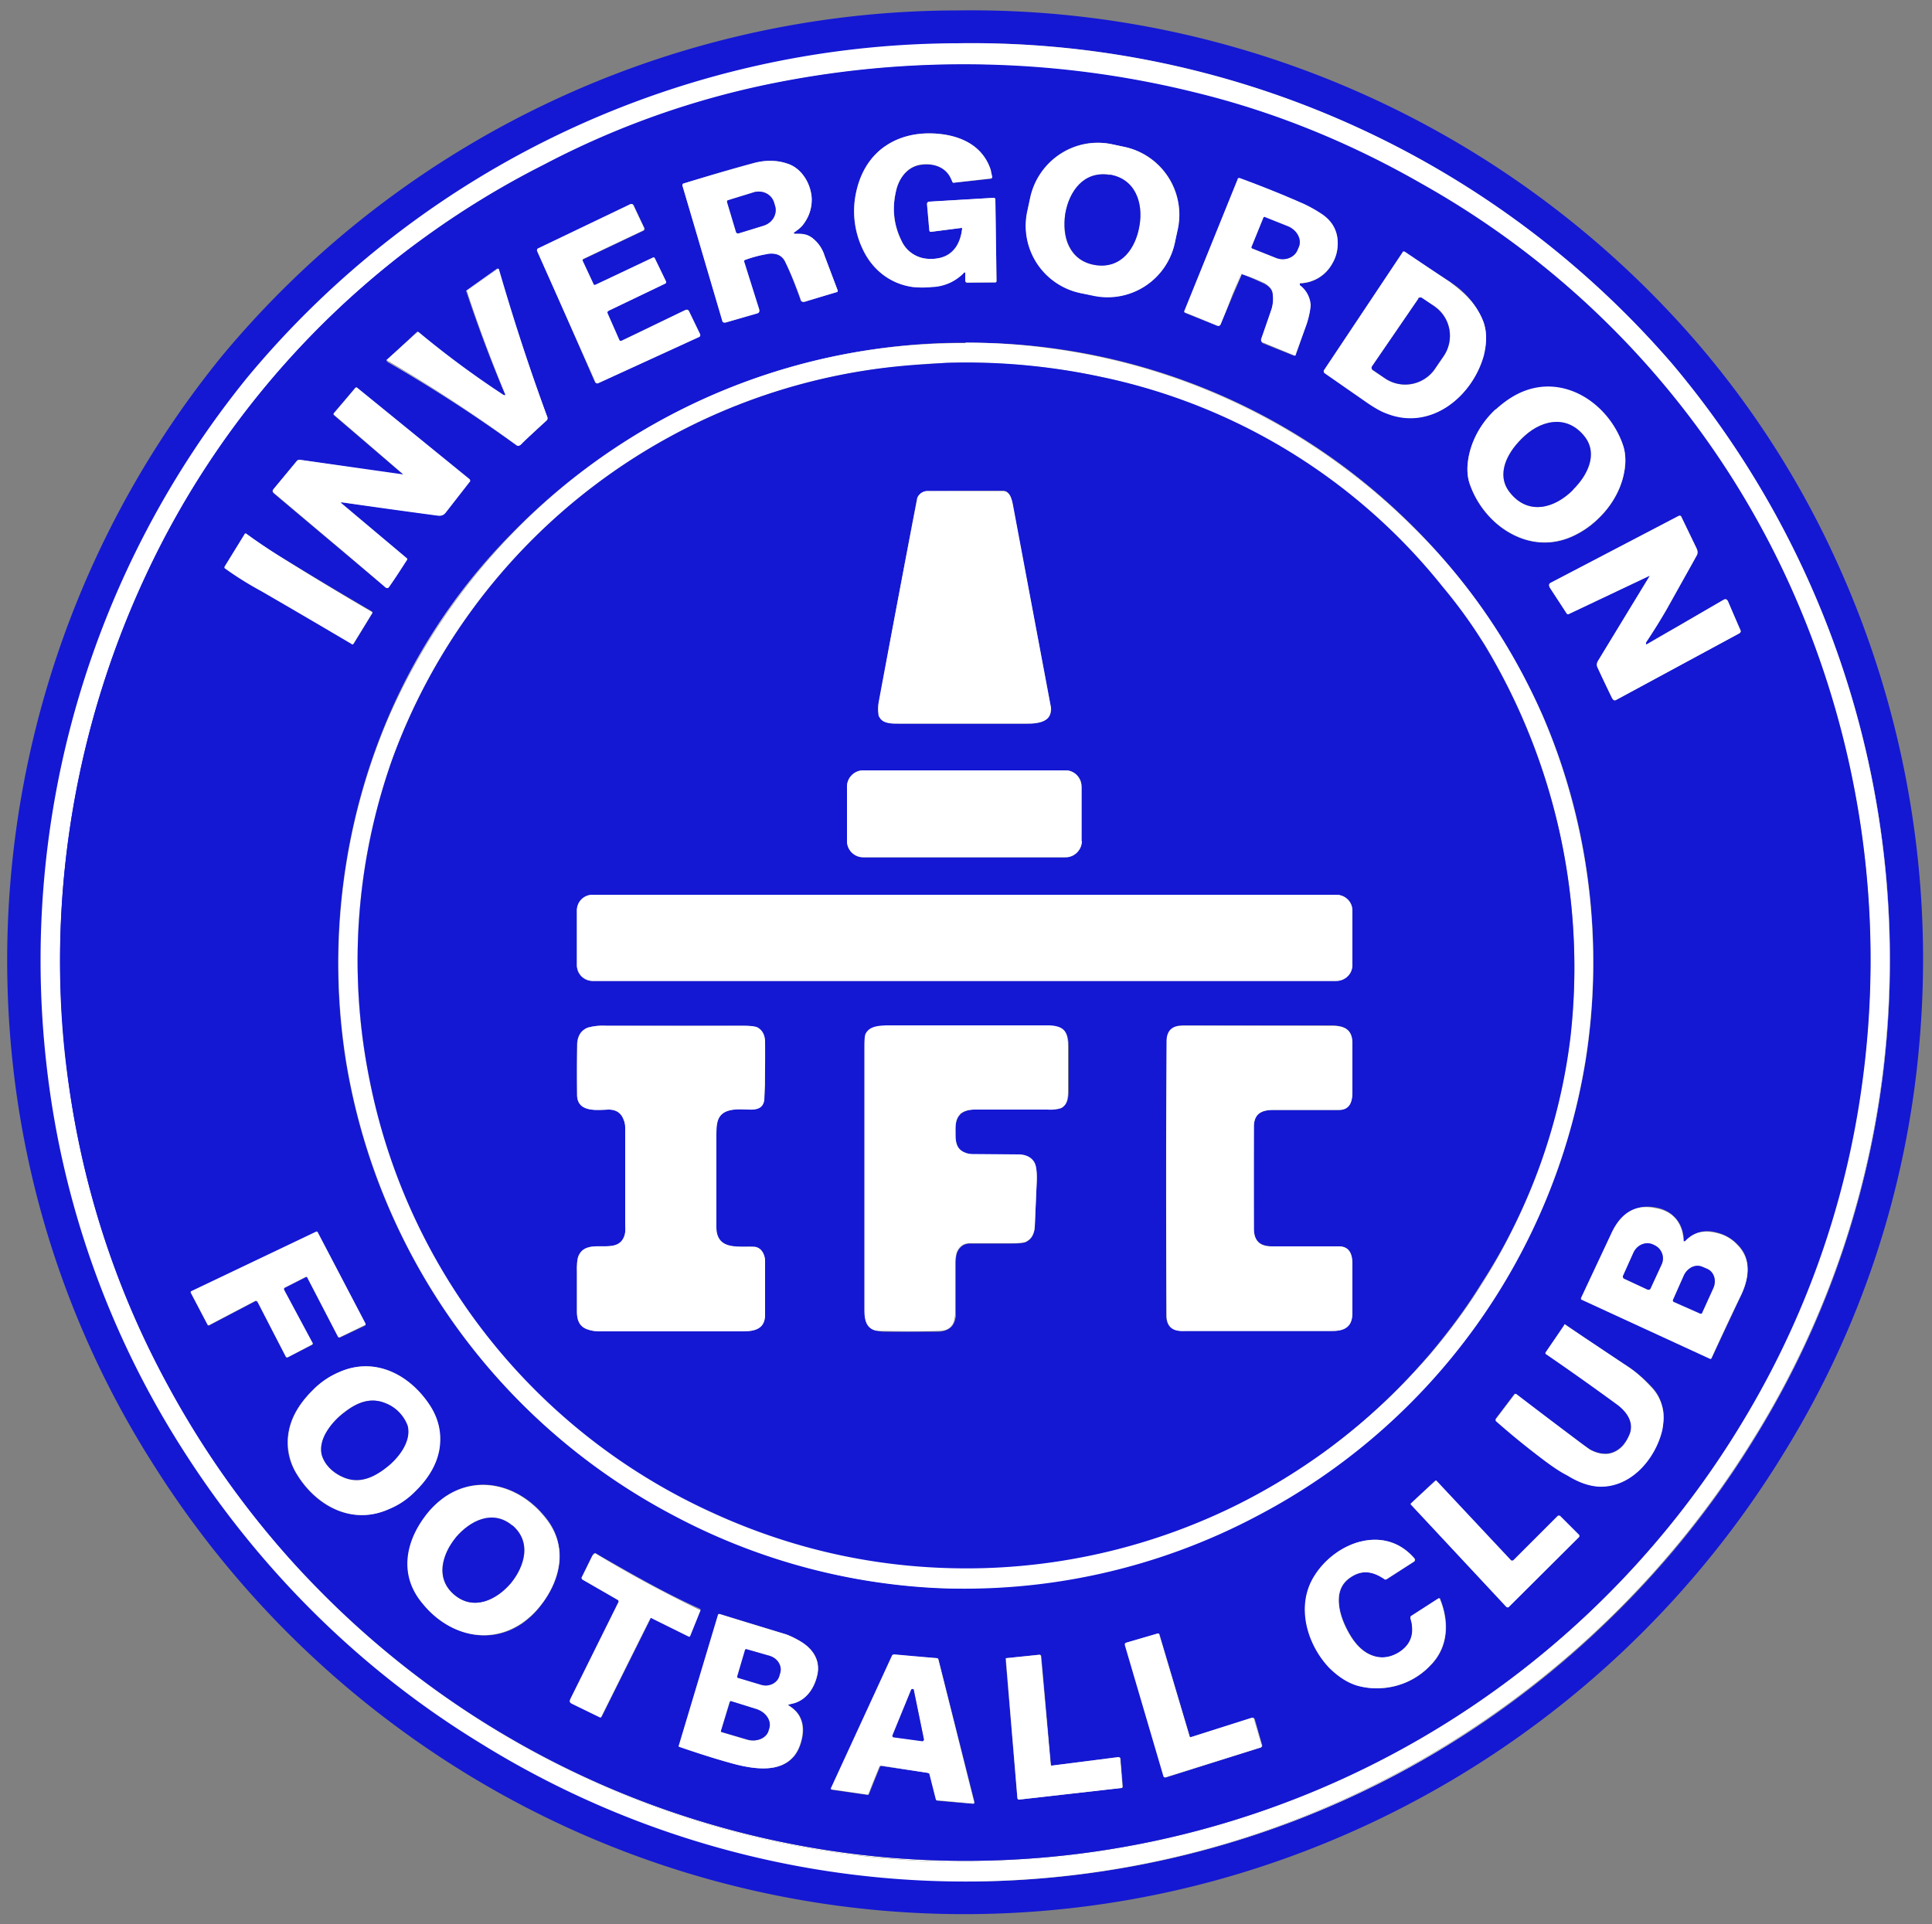 <svg xmlns="http://www.w3.org/2000/svg" width="500" height="498" fill="none"><rect width="100%" height="100%" fill="#808080" stroke="none"/><mask id="a" width="500" height="498" x="0" y="0" maskUnits="userSpaceOnUse" style="mask-type:luminance"><path fill="#fff" d="M0 0h500v497.4H0V0Z"/></mask><g fill="#fff" mask="url(#a)"><path d="M247.8 11.2a239.6 239.6 0 0 1 185 83 239.4 239.4 0 0 1 55.4 176.7 233 233 0 0 1-33.5 100.5A241.5 241.5 0 0 1 312 478.7a238 238 0 0 1-119.7 1.3l-.5-.2c-24.2-6-46.8-15.5-68-28.6a241.5 241.5 0 0 1-76.6-76A233 233 0 0 1 12 275.4 239.5 239.5 0 0 1 64 97.7a239.6 239.6 0 0 1 183.4-86.5h.5Zm0 0h-.5A239.5 239.5 0 0 0 64 97.6a239.4 239.4 0 0 0-52 177.6 233 233 0 0 0 35.4 100 241.4 241.4 0 0 0 144.5 104.6 238 238 0 0 0 187.6-31.1 241.4 241.4 0 0 0 75.1-77.4c19-31 30.1-64.6 33.5-100.5a239.3 239.3 0 0 0-55.4-176.6 239.5 239.5 0 0 0-185-83Z"/><path d="M200.3 21.5a247.8 247.8 0 0 1 108.9 2.3 240 240 0 0 1 105.1 58.3c22.3 21.5 40 47.5 51.8 76a234.6 234.6 0 0 1 15.7 123.4v.5a227.5 227.5 0 0 1-30.3 85.3 234.8 234.8 0 0 1-206.3 114.6h-.4c-7.5-.2-15-.8-22.9-1.7h-.3A234.8 234.8 0 0 1 43.3 358.3 227.5 227.5 0 0 1 16.8 272v-.5a235.2 235.2 0 0 1 21-122.6 225.9 225.9 0 0 1 103-106.3 220 220 0 0 1 59.5-21.1Zm54.6-4.8c-18.4-.4-36.6 1.2-54.6 4.8a224.6 224.6 0 0 0-59.6 21.1A225.8 225.8 0 0 0 37.7 149a235.2 235.2 0 0 0-21 122.6l.1.5c3.2 31 12 59.8 26.6 86.4a234.7 234.7 0 0 0 408 8.8 228.6 228.6 0 0 0 30.3-85.2c6.2-41.7.5-85-15.6-123.8a225.8 225.8 0 0 0-98.3-110.7A224.5 224.5 0 0 0 309.2 24a247.8 247.8 0 0 0-54.3-7.2Z"/><path d="M229.2 37.8c3.6-2.5 8.2-3.6 13.3-3.2h.2c6.2.5 11.7 3.2 13.7 9.4l.4 1.8c0 .2-.2.4-.4.5l-9.6 1-.3-.1-.5-1.2c-1.5-3-4.7-3.8-7.7-3.3-3.2.4-5.3 3-6.2 6-1.3 4.7-1 9.2 1.2 13.6a8 8 0 0 0 7 4.7c2.6.1 4.7-.6 6-2a9.3 9.3 0 0 0 2.6-5.9l-.1-.1-7.8 1a.4.4 0 0 1-.5-.4l-.6-6.8c0-.3.2-.6.5-.6l16.8-1c.2 0 .4.2.4.4l.3 21.1c0 .2-.1.4-.3.4l-7.3.1a.5.5 0 0 1-.5-.5v-2c0-.2-.2-.2-.3-.2a12 12 0 0 1-8.2 3.8 28 28 0 0 1-5 0c-6-.8-10.7-4.5-13.2-10a22.8 22.8 0 0 1-1.4-15.1V49c1.2-5 3.9-8.9 7.5-11.3Zm13.3-3.2c-5-.4-9.7.7-13.3 3.2a18.4 18.4 0 0 0-7.5 11.4 22.7 22.7 0 0 0 1.5 15.2 16.8 16.8 0 0 0 18.1 9.8c3.3-.2 6-1.4 8.1-3.6l.1-.1c.1-.1.3 0 .3.1v2.1c0 .3.2.5.5.4h7.3c.2 0 .3-.2.3-.4l-.4-21.1c0-.2-.1-.4-.3-.3l-16.8 1c-.3 0-.5.2-.5.5l.6 6.8c0 .2.3.4.5.3l7.8-1 .2.2a9.4 9.4 0 0 1-2.6 6 8 8 0 0 1-6 2h-.1a8 8 0 0 1-7-4.8 18 18 0 0 1-1.2-13.6c.8-3 3-5.6 6.2-6 3-.5 6.2.3 7.7 3.2l.5 1.2.3.2 9.6-1c.2-.1.3-.3.3-.5 0-.5-.1-1.1-.4-1.8-2-6.2-7.5-8.9-13.8-9.4Zm24.1 16.6c2-9.6 11.4-15.9 21-13.9l3.3.7c9.7 2 16 11.4 14 21l-.8 3.6a17.8 17.8 0 0 1-21 14l-3.3-.7a17.8 17.8 0 0 1-14-21l.8-3.7Zm21-13.8c-9.6-2-19 4.2-21 13.8L266 55c-2 9.6 4.2 19 13.9 21l3.3.6c9.6 2 19-4.2 21-13.9l.7-3.6c2-9.6-4.2-19-13.9-21l-3.3-.6ZM195 42.2a15 15 0 0 1 8.9.1c3.7 1.3 6 5.3 6.2 9.2 0 2.4-.7 4.6-2.3 6.7a21 21 0 0 1-1.7 1.5l-.5.5c-.2 0-.1.3 0 .3 1.9 0 3.1 0 4.5 1a9.2 9.2 0 0 1 3.3 4.7l3.4 9c.1.2 0 .4-.2.5l-8.3 2.4a1 1 0 0 1-.6 0 .4.4 0 0 1-.4-.4l-.2-.4a93.2 93.2 0 0 0-3.8-9.4c-.6-1.1-1.3-1.8-2.2-2a6 6 0 0 0-3.2 0 37 37 0 0 0-5.1 1.5c-.2 0-.2.2-.2.3a7441.5 7441.5 0 0 0 4 13 1224.6 1224.6 0 0 1-9.4 2.7A93884.9 93884.9 0 0 0 176.6 48c0-.2 0-.5.3-.6 8.1-2.4 14.2-4.2 18.2-5.2Zm8.9.2c-2.8-1-5.7-1-8.8-.2-4 1-10 2.8-18.2 5.3-.2 0-.3.3-.2.5l10.2 35 .3.4h.5l1-.2L196 81c.2 0 .3-.2.4-.3v-.5l-4-12.5c0-.1 0-.3.3-.4h.1c1.6-.6 3.2-1.1 5-1.5a6 6 0 0 1 3.2 0c1 .3 1.7 1 2.2 2v.1c1.1 2 2.4 5.3 4 9.8 0 .2.2.3.4.4h.6l8.3-2.5c.2 0 .3-.2.2-.4l-3.5-9a9.2 9.2 0 0 0-3.2-4.7c-1.4-1-2.6-1-4.4-1a.3.3 0 0 1-.2-.4l.6-.4a23.4 23.4 0 0 0 1.7-1.5c1.5-2 2.3-4.3 2.2-6.7 0-3.9-2.5-7.8-6.1-9.1Zm116.3 4c.2-.3.4-.4.7-.3l.5.2a286 286 0 0 1 16 6.5 34 34 0 0 1 4.4 2.3c3 2 4.5 4.6 4.4 8v.1a10 10 0 0 1-1.4 5 9.9 9.9 0 0 1-8.3 5.1h-.1v.5h.1a7 7 0 0 1 2.7 5c0 1-.3 2.7-1 5l-2.8 8c0 .2-.3.3-.4.2l-8.1-3.2a.8.8 0 0 1-.5-1l2.7-7.9a9 9 0 0 0 .3-3.6c-.1-1.3-.8-2.2-2.2-2.9a52 52 0 0 0-5.8-2.5h-.3l-4 10.1-1.2 2.9c0 .2-.2.4-.4.4h-.6l-8.2-3.4a.3.3 0 0 1-.2-.4l13.7-34.1Zm.7-.3c-.3 0-.5 0-.6.3l-13.8 34.1c0 .1 0 .3.2.4l8.2 3.3h.6a2119.7 2119.7 0 0 1 5.9-13.4c2 .8 4 1.6 5.9 2.6 1.3.6 2 1.6 2.1 2.9.2 1.3 0 2.5-.2 3.5v.1c-1 2.6-1.8 5.3-2.7 7.9-.2.4 0 .8.4 1l8 3.2c.2 0 .4 0 .4-.2l.2-.4 2.6-7.6a15 15 0 0 0 1-5v-.1a7 7 0 0 0-2.7-4.9.3.3 0 0 1 0-.5h.1c3.7-.3 6.5-2 8.3-5.2.9-1.5 1.3-3.1 1.4-4.9a9 9 0 0 0-4.4-8c-1.7-1-3-1.8-4.2-2.3l-.1-.1c-5.4-2.4-11-4.6-16.6-6.7Zm-157.5 6.7c.2-.1.5 0 .6.3l2.8 5.8c.1.3 0 .6-.2.7L151 67c-.2.1-.3.3-.2.5l2.8 6c0 .2.3.3.5.2l15-7.2s.3 0 .4.2l2.9 6.2c0 .2 0 .4-.2.5a5967.7 5967.7 0 0 1-15 7.3l.1.5 3 6.8c.1.2.3.2.5.2l14.8-7 1.9-1h.5l.3.3 3 6c0 .3 0 .6-.3.7l-26.2 12c-.3.2-.5 0-.7-.2l-15-34c-.1-.3 0-.6.2-.7l24-11.5Zm.6.3a.4.4 0 0 0-.6-.2l-24 11.5c-.3 0-.4.3-.3.5l15.1 34c0 .3.3.4.5.3l26.3-12c.2-.2.3-.4.2-.6l-3-6.1c0-.2-.1-.3-.2-.3h-.5l-16.6 8c-.3.1-.5 0-.6-.2l-2.5-5.7-.5-1v-.6l.3-.3 14.6-7c.1-.1.2-.3.1-.5l-2.9-6.2c0-.1-.2-.2-.4-.1l-15 7.1c-.1.1-.4 0-.5-.2l-2.7-6c-.1-.2 0-.4.2-.5l15.6-7.5c.2 0 .3-.3.2-.5l-2.8-6Zm199.2 12a1238.4 1238.4 0 0 1 12.3 8l.1.2c3.7 2.6 7 6 8.4 10.3.9 2.6.8 5.6 0 8.3v.2a23.4 23.4 0 0 1-9.3 13.1 17 17 0 0 1-15.7 2h-.1c-1.8-.7-3.9-2-5.6-3.3l-10.5-7.3a.6.6 0 0 1-.2-.8L363.2 65Zm.3 0h-.3l-20.5 30.7c-.2.3-.1.6.1.8l.8.5c3.6 2.5 6.9 4.7 9.7 6.8a36 36 0 0 0 5.6 3.2c5.7 2.2 11.3 1 15.7-2 4.5-2.9 7.9-7.7 9.3-13 .8-2.9 1-5.8 0-8.5a21.7 21.7 0 0 0-8.5-10.4l-11.9-8.1Zm-234.8 4.4c.1 0 .3 0 .4.2 3.8 13 8 25.8 12.6 38.3 0 .3 0 .6-.2.8a596.6 596.6 0 0 0-7.3 6.6l-.5-.1a387.4 387.4 0 0 0-33.4-21.6.5.5 0 0 1-.2-.2v-.3l7.7-7.2c.2-.2.4-.2.5 0a240 240 0 0 0 21.7 16c.1.2.3.2.4.2.1 0 .2 0 .2-.2a363 363 0 0 1-10.1-26.5v-.3l8-5.8Zm.3.2c0-.1-.2-.2-.3-.1l-8 5.8v.2c3 8.9 6.2 17.6 9.9 26l.1.5c.1.2 0 .3-.2.3l-.5-.2A240 240 0 0 1 108.3 86c-.2-.1-.3-.1-.4 0l-7.7 7.2v.3l.1.1.2.1a387.4 387.4 0 0 1 33.2 21.5c.2.2.4.2.5.2.2 0 .4-.2.5-.3l6.8-6.3c.2-.2.2-.5.1-.7A573.6 573.6 0 0 1 129 69.7Zm120.9 19a164 164 0 0 1 115.4 47.2c14.7 14.4 26 31 34 49.4 12 28 15.8 59 11.1 89.2a162.2 162.2 0 0 1-84.7 117.6 161.8 161.8 0 0 1-67 18.8 148 148 0 0 1-17.3 0 161.8 161.8 0 0 1-67-18.7 162.6 162.6 0 0 1-84.9-117.5c-4.7-30.1-1-61.2 11-89.2a162.3 162.3 0 0 1 149.3-96.8Zm0 0A163.8 163.8 0 0 0 134.5 136a155 155 0 0 0-34 49.5 163 163 0 0 0-11 89.2 162.6 162.6 0 0 0 84.8 117.5 161.8 161.8 0 0 0 84.4 18.6h.3a162.6 162.6 0 0 0 151.4-136.3c4.7-30.1.9-61.2-11.2-89.1a155 155 0 0 0-33.6-49.2l-.3-.3a162.2 162.2 0 0 0-115.4-47.1Zm142.6 13.4c5.7-3 11.7-2.5 16.7.1s9 7.4 10.9 13c.6 1.9.8 4.1.4 6.6-.8 4.9-3.6 9.4-7.2 12.8a25.4 25.4 0 0 1-5.4 3.8c-5.7 3-11.7 2.5-16.6-.2-5-2.6-9-7.4-11-12.9-.6-2-.7-4.2-.3-6.6.8-5 3.5-9.5 7.1-12.8 1.7-1.5 3.5-2.8 5.4-3.8Zm16.6.2c-5-2.7-10.8-3.2-16.6-.2-1.9 1-3.7 2.3-5.3 3.8a22.7 22.7 0 0 0-7.2 12.6v.2c-.4 2.4-.2 4.6.4 6.6a23.3 23.3 0 0 0 10.9 12.9c5 2.6 10.9 3.1 16.6.1 1.9-1 3.7-2.3 5.4-3.8 3.6-3.3 6.3-7.9 7.1-12.7a13 13 0 0 0-.4-6.6 23.3 23.3 0 0 0-10.9-13ZM92 100.4c.1-.2.3-.2.5 0l29 23.6c.3.2.3.6 0 .9L116 132l-.4.4c-.3.4-.5.7-.9.8a2 2 0 0 1-1 .2h-.1l-25-3.6h-.1v.2l16.9 14.4c.2.1.2.3 0 .5l-4.6 7-.4.2c-.2 0-.4 0-.6-.2L71 127.6c-.2-.1-.3-.3-.3-.4 0-.2 0-.4.2-.5l6-7.4c.2-.2.5-.3.8-.3l26.7 3.8h.1v-.2l-18-15.2a.3.3 0 0 1 0-.5l5.6-6.5Zm.5 0a.3.3 0 0 0-.5 0l-5.5 6.6v.3c7.3 6.3 13.3 11.3 18 15.2v.4h-.2L77.6 119c-.3 0-.6 0-.8.3l-6 7.3c-.1.2-.2.3-.1.5A602112.5 602112.5 0 0 0 97.4 150l2.4 2 .5.2.4-.3 4.6-7c.1 0 .1-.3 0-.4l-17-14.3v-.2l.1-.1h.1l25 3.5 1.1-.1.9-.8 6-7.7c.2-.2.2-.6 0-.8l-29-23.6Zm342 33.1c.2-.1.5 0 .6.2l3.8 7.8.2.5c.3.7.3 1.3 0 1.8l-7.7 13.8a118 118 0 0 1-5.4 8.7v.3a13211.8 13211.8 0 0 1 8.1-4.4l12-7c.3-.1.5-.2.6 0a343 343 0 0 1 3.5 7.3l.3.5v.6l-.5.4-31.8 17.2h-.6a492.3 492.3 0 0 1-4.2-8.5c-.3-.5-.2-1.1.2-1.7l1.1-1.8a3026.4 3026.4 0 0 0 12-20.2L406 159l-.5-.1-3.9-6-.5-.8c-.2-.3-.2-.5-.2-.8 0-.2.2-.4.5-.5l4.6-2.4 28.5-14.9Zm.6.2a.4.4 0 0 0-.6-.2l-33.1 17.3-.5.5c0 .3 0 .5.3.8l.5.7 3.9 6c0 .2.2.2.3.1l20.9-10s.2.2.1.3l-12.1 20-1.2 1.8c-.3.6-.4 1.2-.2 1.7a496 496 0 0 0 4.3 8.5h.4a5996.5 5996.5 0 0 1 32.3-17.6v-.5a364.7 364.7 0 0 0-3.7-8c-.1 0-.3 0-.5.2l-20 11.5c-.2 0-.3 0-.3-.2v-.3c2.7-4 4.5-7 5.5-8.7l6.7-12.2 1-1.6c.3-.5.2-1.1 0-1.8l-4-8.3Zm-371.7 4.4h.3c2.7 2 5.7 4 9 6.1a808 808 0 0 0 22.7 13.7l.7.4c.2.1.3.4.2.6l-4.8 7.8c-.1.1-.3.2-.5 0A3507.7 3507.7 0 0 0 67.6 153a98.6 98.6 0 0 1-9.4-5.8.4.4 0 0 1 0-.5l5.2-8.6Zm.3 0h-.2l-5.3 8.6v.5c3 2 6.1 4 9.4 5.8l15 8.6c3 1.7 5.8 3.4 8.4 5.1h.5l4.7-7.8c.1-.2 0-.4-.1-.6-8.2-4.7-15.5-9-23.4-14-3.2-2-6.2-4-8.8-6l-.2-.2Zm357.5 175.8c1.9-1.3 4.2-1.9 7.2-1.3a9 9 0 0 1 5.3 2.8 9 9 0 0 1 2 5.8c0 .1.2.2.4 0a8 8 0 0 1 8.5-2c1.9.5 3.6 1.5 5 3 4 3.9 2.9 9.2.7 13.6l-7.4 15.8c0 .2-.2.2-.4.2l-33.1-15.3a.4.4 0 0 1-.2-.6l7.6-16.2c1-2.5 2.5-4.5 4.4-5.8Zm7.2-1.3c-3-.5-5.3 0-7.2 1.3a13.7 13.7 0 0 0-4.4 5.9l-7.6 16.2c0 .1 0 .4.2.5l33.1 15.2.4-.1 7.4-15.8c2.1-4.4 3.1-9.7-.7-13.6a11.2 11.2 0 0 0-5-3 7.9 7.9 0 0 0-8.4 2.1h-.1c-.1.2-.4 0-.4-.1a9 9 0 0 0-2-5.7 9 9 0 0 0-5.3-2.9Zm-346.6 6.1c.1 0 .3 0 .4.2l12.4 23.7c0 .2 0 .4-.2.5l-6.4 3h-.5l-8-15.5c0-.1-.3-.2-.4 0l-5.5 2.8c-.1 0-.2.2 0 .4l7.3 13.7c.1.2 0 .4-.1.5l-6.3 3.3c-.2.1-.4 0-.5-.1l-7.5-14.3c0-.2-.2-.2-.4-.2l-12 6.3-.4-.1-4.3-8.3c-.1-.2 0-.4.1-.5l32.3-15.4Zm.4.2c-.1-.1-.3-.2-.4-.1l-32.3 15.4c-.1 0-.2.2 0 .4l4.2 8.2c.1.2.3.2.4.2l12-6.3c.2-.1.4 0 .5.1l7.5 14.3c0 .2.2.2.3.2l6.4-3.3c.1-.1.2-.3.1-.4l-7.4-13.8c-.1-.2 0-.4.1-.5l5.5-2.8c.1-.1.3 0 .4 0v.1l8 15.4c.1.1.3.2.5.1l6.4-3c.2-.1.2-.3.1-.5L82.2 319ZM404.8 343c0-.2.2-.2.4-.1a670 670 0 0 0 15.3 10.3l.5.4h.2c2.3 1.6 4.4 3.4 6.4 5.6 1.3 1.5 2.2 3.1 2.7 5 .4 1.9.4 3.9-.1 6a23 23 0 0 1-5.8 10.3 14.2 14.2 0 0 1-10.7 4.3c-2.9-.2-5.5-1.3-8.1-2.8a55 55 0 0 1-5.4-3.6 225 225 0 0 1-13-10.4.4.4 0 0 1-.1-.6l5-6.6h.3l17 13 2 1.4c1.6.9 3.3 1.3 4.8 1.1 1.5-.2 2.9-1 4-2.4l.1-.1c.7-.9 1.2-1.9 1.6-3 .8-3-1-5.4-3.1-7h-.1a557 557 0 0 0-18.6-13.2.3.3 0 0 1-.1-.5l4.8-7.1Zm.3 0h-.3l-4.8 7v.4c6.5 4.4 12.7 8.8 18.7 13.2 2.2 1.6 4 4.1 3.2 7v.1a8.6 8.6 0 0 1-1.6 3 6.4 6.4 0 0 1-4.1 2.6c-1.6.1-3.2-.3-4.8-1.2l-2-1.3-17-13.1h-.3l-5 6.6v.5l.5.4c4 3.4 8 6.6 12.2 9.8l.4.3a55 55 0 0 0 5.4 3.5c2.6 1.5 5.2 2.7 8.1 2.8 4.1.3 7.8-1.5 10.6-4.2 2.9-2.8 5-6.5 5.8-10.2.5-2.3.6-4.3.1-6.2a11 11 0 0 0-2.7-4.9c-2-2.2-4.2-4-6.5-5.6a715 715 0 0 1-15.9-10.7ZM87.7 355.2c9.3-4.2 18.4.6 23.6 8.5 2.3 3.7 3.1 7.5 2.4 11.5v.1c-.8 4.2-3.2 7.8-6.2 10.7l-.1.2a22.2 22.2 0 0 1-6.6 4.5c-9.3 4.1-18.4-.6-23.6-8.5v-.1a15.5 15.5 0 0 1-2.5-11.6 21 21 0 0 1 6.4-10.8v-.1c2-1.9 4.1-3.3 6.6-4.4Zm23.5 8.6c-5-8-14.1-12.7-23.4-8.6a22.1 22.1 0 0 0-6.6 4.4l-.1.1c-3 3-5.5 6.6-6.3 10.8-.8 4 0 8 2.4 11.6 5.1 7.9 14.2 12.7 23.5 8.5 2.6-1.1 4.8-2.6 6.6-4.5l.2-.1c3-3 5.4-6.5 6.2-10.7v-.1c.7-4-.1-7.8-2.5-11.4Zm260.2 19.5h.5L391 404c.1.1.3.1.4 0l11.6-11.6c.2-.2.5-.2.6 0l5 4.9v.6L390.5 416h-.5l-24.8-26.5a.3.3 0 0 1 0-.4l6.2-5.8Zm.3 0h-.3l-6.1 5.8c-.1 0-.1.3 0 .4l24.7 26.4c.1.1.3.1.4 0l18.2-18.1c.2-.2.2-.4 0-.6l-5-4.9a.4.4 0 0 0-.4 0L391.6 404c-.2.2-.4.2-.5 0l-19.3-20.6Zm-256.6 4.1c8.8-6 19.3-2.8 25.8 5a16 16 0 0 1 3.9 11.3c-.3 3.9-1.8 7.7-4.3 11.1l-.2.2a22 22 0 0 1-5.1 5l-.1.1c-8.8 6-19.3 2.9-25.7-5a16 16 0 0 1-4-11.3 22 22 0 0 1 4.5-11.2 22 22 0 0 1 5.2-5.2Zm25.7 5c-6.4-7.8-16.9-11-25.6-5a22 22 0 0 0-5.3 5.2 21.2 21.2 0 0 0-4.4 11.2 16 16 0 0 0 3.9 11.4c6.4 7.7 16.9 10.9 25.7 4.9a22 22 0 0 0 5.2-5.2c2.6-3.4 4.2-7.3 4.4-11.2a16 16 0 0 0-3.8-11.2Zm211.4 6.6c4.8-1.2 9.8-.2 13.7 4.2l.1.1c.3.3.2.7-.1 1l-7 4.5h-.7c-1.5-1-3-1.7-4.4-1.8-1.4-.1-2.9.3-4.4 1.4-2.7 1.8-3.2 4.6-2.8 7.5.4 2.9 1.8 5.9 3.2 8 1.4 2.1 3.2 3.8 5.2 4.5 2.1.8 4.4.7 6.8-.7a7.4 7.4 0 0 0 3-2.9 7.3 7.3 0 0 0 .4-5l-.2-1c0-.2 0-.5.3-.6l7-4.5c0-.1.3 0 .4 0v.2c2.3 5.8 2.2 12.4-2.5 17.2a19.2 19.2 0 0 1-19 5.2c-2.6-.8-5-2.4-7.3-4.7-5.8-6.1-8.6-16.2-3.8-23.9 2.7-4.3 7.3-7.6 12-8.8Zm13.8 4.3c-3.9-4.4-9-5.4-13.8-4.3a20.2 20.2 0 0 0-12 8.8c-4.8 7.6-2.1 17.6 3.8 23.8a18 18 0 0 0 7.2 4.7c6.6 2.1 14.2-.4 19-5.3 4.6-4.8 4.8-11.4 2.4-17.2 0-.1-.2-.2-.4-.1l-6.9 4.5c-.2.1-.3.4-.3.6l.3 1 .2 1c.1 1.5-.1 2.8-.7 4a7.4 7.4 0 0 1-3 3 7.6 7.6 0 0 1-6.8.7 12 12 0 0 1-5.2-4.6 21.4 21.4 0 0 1-3.3-8c-.4-2.9.2-5.7 2.8-7.5a7 7 0 0 1 4.5-1.5c1.5.1 3 .8 4.4 1.8h.7l7-4.5c.2-.2.3-.6 0-.9ZM153.8 402h.2l1.7 1c8.5 4.8 17 9.6 25.4 13.3.1.1.2.3.1.4l-2.7 6.7c0 .2-.2.2-.4.2l-9.5-4.8h-.2l-12.8 25.6c0 .2-.2.2-.4.1l-7.3-3.6c-.4-.2-.5-.4-.6-.6a63298.8 63298.8 0 0 0 12.7-25.7l-.1-.4-9.2-5.4a.6.6 0 0 1-.3-.7c1-1.9 2-3.7 2.8-5.5.1-.3.3-.5.6-.6Zm.2 0h-.2l-.6.6-2.7 5.5c-.1.3 0 .6.2.7l9.2 5.3c.2.1.2.3.1.5a58177.2 58177.2 0 0 1-12.6 25.7c0 .2.2.4.5.5l7.3 3.7.4-.1 12.7-25.6h.3l9.6 4.7.3-.1 2.7-6.7c0-.1 0-.3-.2-.3-9-4-18-9.2-27-14.3Zm31.8 16c0-.2.3-.3.5-.3 5 1.7 10.6 3.4 17 5.3h.1c1.1.4 2.4 1 3.7 1.8 3 1.7 5 4.6 4.5 8.1s-2.6 7-6.2 8a32.6 32.6 0 0 1-1.4.4c1.5 1 2.6 2 3.2 3.5a8 8 0 0 1 .4 4.7c-.5 2.6-1.4 4.5-2.7 5.7-1.3 1.3-3 2-4.7 2.4-3.6.6-8-.3-11.6-1.4-4.3-1.2-8.6-2.6-12.7-4a.4.4 0 0 1-.2-.5l10-33.7Zm.5-.2c-.2 0-.4 0-.5.2l-10 33.7c-.1.2 0 .3.1.4 4.1 1.5 8.4 2.8 12.7 4 3.7 1.1 8 2 11.5 1.4 1.8-.3 3.5-1 4.8-2.3 1.2-1.3 2.2-3 2.7-5.7a8 8 0 0 0-.4-4.7 7.6 7.6 0 0 0-3.2-3.4c-.1 0-.1-.2 0-.2l1.4-.4c3.6-1 5.6-4.4 6.1-7.9s-1.5-6.3-4.4-8a17 17 0 0 0-3.8-1.8l-17-5.3Zm113.3 5c.2 0 .4 0 .5.3l7.7 26.2c0 .2.3.3.4.3l15.8-5c.3 0 .5 0 .6.3l2 6.9c0 .2 0 .4-.3.5l-24.7 7.8c-.2 0-.4 0-.5-.3l-10-34c0-.3 0-.5.3-.6l8.2-2.4Zm.4.3c0-.2-.2-.3-.4-.3l-8.2 2.5c-.2 0-.3.2-.3.4l10 34c.1.3.3.4.5.3l24.7-7.8c.2 0 .3-.2.2-.4l-2-7-.5-.2-15.7 5c-.3.1-.5 0-.6-.3l-7.7-26.2Zm-68.7 5.2 11.2 1c.1 0 .3 0 .3.2l9.3 37c.1.2 0 .4-.3.4l-9.3-.8a.4.4 0 0 1-.3-.3l-1.7-6.7-.3-.2-12.2-1.7-.3.1-2.9 7c0 .2-.2.3-.4.3l-9-1.3a.4.4 0 0 1-.3-.5l15.8-34.3.4-.2Zm0 0-.3.2-15.8 34.3c-.1.2 0 .4.2.5l9 1.3.4-.2 2.8-7c0-.2.2-.3.4-.3l12.2 1.7c.2 0 .3.2.3.3l1.7 6.7c0 .2.2.3.3.3l9.3.7c.2 0 .3-.1.3-.4l-9.4-36.9-.2-.2-11.2-1Zm37.7 0c.2 0 .4.2.4.4l2.5 28c0 .2.2.3.3.3l17.2-2.2c.2 0 .5.1.5.4l.6 7.2c0 .2-.1.4-.3.4l-26.5 3a.4.4 0 0 1-.4-.4l-3.1-35.2v-.1l-.1-.3.1-.6.6-.2 8.1-.7Zm.4.4c0-.2-.2-.4-.5-.4l-8 .8-.6.1c-.2.1-.2.3-.2.5l.1.4 3.1 35.3c0 .2.2.4.4.3l26.5-3c.2 0 .3-.1.3-.3l-.7-7.2c0-.2-.2-.4-.4-.4l-17.2 2.3a.3.3 0 0 1-.4-.3l-2.4-28.1Z"/><path d="M279.3 47.6c2-1.9 4.6-3 8-2.4 3.3.5 5.4 2.4 6.7 4.8 1.2 2.5 1.4 5.5 1 8.4-.5 3-1.7 5.8-3.6 7.7-2 2-4.6 3-8 2.5a8.7 8.7 0 0 1-6.7-4.8 14.1 14.1 0 0 1-1-8.5c.5-3 1.7-5.7 3.6-7.7Zm7.9-2.4a9 9 0 0 0-7.9 2.5 14 14 0 0 0-3.6 7.6c-.4 3-.2 6 1 8.4a8.7 8.7 0 0 0 6.7 4.8c3.4.6 6-.5 8-2.4 1.8-2 3-4.7 3.5-7.7.5-2.9.2-6-1-8.4a8.7 8.7 0 0 0-6.7-4.8ZM195 49.8c2.2-.7 4.6.4 5.3 2.5l.3 1c.6 2.2-.7 4.4-3 5.1l-6.5 2c-.2.1-.5 0-.6-.3l-2.3-7.7c-.1-.3 0-.6.3-.7l6.5-2Zm5.2 2.5c-.6-2-3-3.2-5.2-2.5l-6.5 2c-.2 0-.4.3-.3.5l2.4 7.8c0 .2.3.3.5.3l6.5-2c2.3-.7 3.6-3 3-5l-.4-1Zm126.8 4c0-.2.2-.2.4-.2l6 2.5c2.4 1 3.6 3.4 2.7 5.5l-.2.6c-.9 2.1-3.5 3-5.8 2l-6-2.4a.3.3 0 0 1-.2-.4l3.1-7.6Zm.4-.1-.3.1L324 64v.3l6.1 2.5c2.4 1 4.9 0 5.7-2l.3-.7c.8-2-.4-4.4-2.6-5.3h-.1l-6-2.5ZM367 77.3c.3-.4.7-.4 1-.2l3.2 2.2h.1c4.1 3 5.2 8.7 2.3 12.9l-2.3 3.3a9.3 9.3 0 0 1-12.9 2.4l-3.2-2.2a.7.7 0 0 1-.1-1l12-17.4Zm1-.2a.6.6 0 0 0-.9.2l-12 17.5c-.2.3-.1.7.2.9l3.1 2.2a9.2 9.2 0 0 0 12.9-2.4l2.3-3.4a9.2 9.2 0 0 0-2.4-12.8l-3.2-2.2ZM245.1 93.9a165 165 0 0 1 39.6 3.6 153 153 0 0 1 88.7 54.3c4 4.8 7.5 9.7 10.7 15a161.4 161.4 0 0 1 22.3 102 151.7 151.7 0 0 1-23 63.4c-3.6 6-7.6 11.3-12 16.7l-.5.6c-8 10-17.4 18.8-28 26.3-7 5-15.5 10-23 14a156.8 156.8 0 0 1-135.6 1.8 156.3 156.3 0 0 1-88.7-112.3 155.7 155.7 0 0 1 5.9-82.7 155.9 155.9 0 0 1 136-102.3l7.6-.4Zm39.6 3.6a167.4 167.4 0 0 0-47.3-3.1l-7.6.7a155.8 155.8 0 0 0-128.3 101.5 157.6 157.6 0 0 0 218.4 193c7.5-3.8 16-8.9 23-13.9a157.5 157.5 0 0 0 48.9-58.4 151.6 151.6 0 0 0 15.4-75.5 161.3 161.3 0 0 0-23.1-75 166.3 166.3 0 0 0-46.7-47.4 153 153 0 0 0-52.7-21.9Z"/><path d="M240 127h19.5c1 0 1.5.5 1.9 1.2.4.7.6 1.5.7 2.2l.5 2.6 9.4 50.2c0 .4 0 1-.2 1.5v.1c-.3 1.1-1.3 1.8-2.5 2.1-1.1.4-2.4.4-3.3.4h-33.6c-.8 0-1.8 0-2.7-.2a3 3 0 0 1-2.2-1.5 1 1 0 0 1 0-.3 7.3 7.3 0 0 1 0-3.6c3-17 6.3-34.6 9.8-52.6v-.3a3 3 0 0 1 2.7-1.8Zm19.5 0-19.5.1a3 3 0 0 0-1.5.5 3 3 0 0 0-1.2 1.5 9294 9294 0 0 0-9.2 49.4l-.6 3.2a10.1 10.1 0 0 0 0 3.9c.5.8 1.3 1.2 2.2 1.5 1 .2 1.9.2 2.7.2H266c1 0 2.2 0 3.3-.4 1.1-.4 2.1-1 2.5-2.1.2-.7.2-1.2.2-1.6l-10-52.8c0-.7-.3-1.5-.7-2.2a2 2 0 0 0-1.8-1.2Zm20.4 76.6c0-2.3-1.9-4.1-4.1-4.1h-52.4a4.1 4.1 0 0 0-4.1 4.1v14.1c0 2.3 1.8 4.2 4.1 4.2h52.4c2.2 0 4-1.9 4-4.2v-14.1Zm0 14.1a4 4 0 0 1-4.1 4.2h-52.4a4.2 4.2 0 0 1-4.2-4.2v-14.1c0-2.3 1.9-4.2 4.2-4.2h52.4c2.3 0 4.1 1.9 4.1 4.2v14.1Zm70.1 18c0-2.2-1.9-4-4.2-4H153.4a4.1 4.1 0 0 0-4.1 4v14c0 2.3 1.8 4.2 4.1 4.2h192.4c2.3 0 4.2-1.9 4.2-4.1v-14Zm0 14c0 2.4-1.8 4.3-4.2 4.3H153.4a4.2 4.2 0 0 1-4.2-4.2v-14c0-2.4 2-4.2 4.2-4.2h192.4a4 4 0 0 1 4.2 4.1v14Zm-44.1 15.7h38.8c1.6 0 2.9.2 3.8 1 .9.6 1.4 1.7 1.5 3.4v13c0 1.2-.2 2.3-.7 3.2-.5.8-1.4 1.3-2.8 1.3h-17c-1.6 0-2.8.3-3.6 1-.8.7-1.3 1.7-1.3 3.4a1916.8 1916.8 0 0 0 0 26.5c0 1.7.5 2.8 1.3 3.5.8.7 2 1 3.6.9h17c1.4 0 2.3.5 2.8 1.4.5.8.7 2 .7 3.1v13c0 1.8-.6 2.9-1.5 3.5-.9.7-2.1 1-3.6 1H306c-1.4 0-2.4-.4-3.1-1.1-.7-.7-1-1.8-1-3.1a5893.8 5893.8 0 0 1-.1-70.8c0-1.4.4-2.4 1-3.1.7-.7 1.7-1 3-1Zm38.8 0-38.8.1c-1.3 0-2.3.4-3 1-.7.7-1 1.7-1 3v.1a5924.4 5924.4 0 0 0 0 70.8c0 1.3.3 2.4 1 3 .7.7 1.7 1 3 1l1 .1h37.9a6 6 0 0 0 3.7-1c.9-.6 1.4-1.6 1.5-3.3v-13a6 6 0 0 0-.7-3.2c-.6-.8-1.4-1.3-2.8-1.3h-17c-1.5 0-2.8-.3-3.6-1-.9-.7-1.3-1.8-1.4-3.5a1908.7 1908.7 0 0 1 0-26.5c0-1.6.5-2.8 1.4-3.5.8-.6 2-1 3.6-.9h17c1.4 0 2.2-.6 2.7-1.4.6-.8.7-1.9.8-3v-13.1c-.1-1.7-.7-2.8-1.6-3.4-.8-.7-2-1-3.5-1h-.2Zm-188 0a52700.9 52700.9 0 0 1 37.7.2c.6 0 1.1.2 1.4.3 1.4.7 2.1 2 2.1 3.8a319.5 319.5 0 0 1-.1 15 3 3 0 0 1-1.4 2.1c-.7.4-1.6.5-2.6.4-1.5 0-3.4-.2-5 .2-.7.2-1.4.5-2 1-.5.4-1 1-1.2 2a20 20 0 0 0-.3 4.1v23c0 1.6.4 2.7 1 3.4.5.8 1.4 1.2 2.3 1.5 1 .2 2 .3 3.1.3h3.2c1.1 0 1.9.5 2.4 1.2.5.8.7 1.7.7 2.6v13.8c0 1.9-.7 3-1.8 3.6a8 8 0 0 1-4 .7h-37a9 9 0 0 1-3.4-.5c-1-.5-1.7-1.2-2-2a6 6 0 0 1-.5-2.7v-10.3c0-2 0-3.4.4-4.1a3.8 3.8 0 0 1 2.7-2.2c1-.3 2.4-.3 3.6-.3 1.2 0 2.4 0 3.4-.4s1.8-1.1 2.2-2.6v-.1c.2-.8.2-1.8.2-2.6v-24.4c0-.8-.1-1.6-.4-2.5-.3-1-.8-1.6-1.4-2a4 4 0 0 0-2.5-.6c-1.4 0-3.4.2-5-.2-1-.2-1.7-.5-2.2-1-.6-.6-1-1.4-1-2.5v-13.1c0-1.1.3-2 .7-2.8.5-.8 1.2-1.4 2.1-1.8.4-.1 1-.3 1.8-.3l2.8-.2Zm5.2 27v24.4c0 .9 0 1.9-.2 2.7-.4 1.5-1.2 2.3-2.2 2.7-1 .4-2.3.4-3.5.4-1.2 0-2.5 0-3.6.2-1 .3-2 1-2.6 2.1a11 11 0 0 0-.5 4.2v10.3c0 1 .1 2 .5 2.7.4.8 1 1.5 2 1.9 1 .4 2 .6 3.4.6h37a8 8 0 0 0 4-.8c1-.6 1.7-1.7 1.7-3.5v-13.8c0-.9-.2-1.8-.7-2.5a2.8 2.8 0 0 0-2.3-1.3h-3.2c-1 0-2.1 0-3.1-.3-1-.2-1.8-.7-2.4-1.4-.6-.8-1-2-.9-3.5v-23c0-1.2 0-3 .2-4 .3-1 .7-1.7 1.3-2.2.6-.5 1.3-.8 2-1a21 21 0 0 1 5-.1c1 0 2 0 2.6-.4.7-.4 1.1-1 1.3-2.2.2-1 .2-2.2.3-3.8v-.7l-.1-10.4c0-1.8-.7-3-2-3.7l-1.6-.4-2.4-.1h-35.2l-2.8.1c-.8.1-1.3.2-1.7.4a4 4 0 0 0-2.1 1.7c-.5.7-.7 1.7-.8 2.8l.1 13c0 1.2.4 2 1 2.5a3 3 0 0 0 2 1c1.7.4 3.7.3 5.1.2h.1c1 0 1.8.2 2.4.6.7.5 1.2 1.2 1.5 2v.1c.3.9.4 1.7.4 2.5Zm77.2-27h32.6c2 .1 3.2.6 3.9 1.4.7 1 1 2.3 1 4V282c0 1 0 1.9-.3 2.8-.3.8-.7 1.5-1.6 2a4 4 0 0 1-1.3.3l-2.2.2h-18.9c-1.4 0-2.8.2-3.8 1.2-.7.6-1 1.4-1.1 2.3v3.1c0 1 0 1.9.4 2.6.3.8 1 1.4 2 1.8.6.2 1.3.4 1.9.4h12c2 .1 4 1.1 4.4 3.3.2 1 .3 2.3.2 3.9l-.5 11.5c0 2-.8 3.3-2.3 4a5 5 0 0 1-1.5.3l-2.4.1h-10.5c-.8 0-1.5.2-2.1.6-.6.4-1 1-1.3 1.8-.2.5-.3 1.4-.3 2.7v12.6c0 1.5-.3 2.7-1 3.6-.7.9-1.8 1.4-3.4 1.4-5.3.2-10 .2-14 .1h-.5c-.5 0-1 0-1.6-.2-1.4-.2-2.2-1-2.6-2-.5-1.1-.5-2.4-.5-3.6V271a25.2 25.2 0 0 1 .3-3.4c.5-1 1.3-1.5 2.3-1.8 1-.3 2-.4 3-.4h9.7Zm32.6 0h-42.2c-1 0-2.2.1-3.1.4-1 .3-1.8.8-2.3 1.8l-.2 1.2v70c0 1.2 0 2.5.4 3.5s1.2 1.8 2.6 2c.6.2 1.1.2 1.6.2H243c1.7 0 2.8-.6 3.5-1.4.7-.9 1-2.1 1-3.6v-12.6c0-1.3 0-2.2.2-2.7.4-.8.8-1.4 1.4-1.8.5-.4 1.3-.6 2.1-.6h10.5l2.4-.1a5 5 0 0 0 1.5-.4c1.4-.7 2.2-2 2.3-4l.5-11.4v-.2c0-1.5 0-2.6-.2-3.6-.4-2.2-2.3-3.2-4.5-3.3h-12c-.5 0-1.2-.2-1.9-.5-1-.4-1.6-1-2-1.8-.3-.7-.4-1.6-.4-2.6v-3c.2-1 .5-1.8 1.2-2.5 1-1 2.4-1.2 3.8-1.2a5919.2 5919.2 0 0 1 21-.1c.7 0 1.1-.2 1.4-.3.8-.5 1.3-1.2 1.6-2l.3-2.8v-11c-.1-1.8-.3-3.2-1-4-.8-1-2-1.4-4-1.4Zm130.1-156.2c3-.3 5.9.7 8.3 3.8 1.8 2.3 2 4.9 1.2 7.3-.7 2.4-2.4 4.7-4 6.5a14.4 14.4 0 0 1-8.3 4.4c-3 .4-5.9-.7-8.3-3.7a7.6 7.6 0 0 1-1.2-7.3c.7-2.5 2.3-4.8 4-6.5 2.4-2.4 5.4-4.1 8.3-4.5Zm8.3 3.8c-2.4-3-5.4-4-8.3-3.7-3 .3-5.8 2-8.2 4.4-1.7 1.8-3.3 4-4 6.5-.8 2.4-.7 5 1.1 7.2 2.4 3 5.4 4.1 8.3 3.8 3-.4 5.8-2 8.2-4.5 1.7-1.7 3.3-4 4-6.4.8-2.4.7-5-1.1-7.3Zm12.7 211a4 4 0 0 1 5-1.9l.4.2c2 1 2.7 3.2 1.8 5.1l-2.8 6c-.1.4-.5.5-.8.4l-6-2.8a.7.7 0 0 1-.4-.9l2.8-6Zm5-1.8c-1.8-.9-4 0-5 1.9l-2.7 6c-.2.4 0 .7.3.9l6 2.7c.3.2.7 0 .8-.3l2.8-6c.9-2 0-4.2-1.8-5l-.4-.2Zm8 7.8c.9-2 3-3 4.9-2.1l1.1.5c1.8.8 2.5 3 1.6 5l-2.9 6.4c0 .2-.3.3-.5.2l-6.9-3a.4.4 0 0 1-.2-.6l2.9-6.3Zm4.8-2c-1.7-.9-3.9.1-4.8 2l-2.8 6.4c0 .2 0 .4.2.5l6.8 3c.2.2.4 0 .5-.1l2.8-6.3c1-2 .2-4.3-1.5-5l-1.2-.6ZM89 365.6c3.1-2.4 6.6-4 10.5-2.5 2.7 1 5.2 3.1 6 5.9a8 8 0 0 1-1.3 6.2c-1.1 2-2.9 3.7-4.4 4.9-3.1 2.4-6.7 4-10.6 2.5a9.5 9.5 0 0 1-5.9-6 8 8 0 0 1 1.2-6.2c1.2-2 3-3.6 4.5-4.8Zm10.5-2.5c-3.8-1.5-7.3 0-10.4 2.4l-.1.1a18.1 18.1 0 0 0-4.4 4.9 7.6 7.6 0 0 0-1.2 6.2c.7 2.7 3.2 4.8 5.8 5.8 4 1.5 7.4 0 10.6-2.5a18 18 0 0 0 4.4-4.8c1.1-2 1.8-4.1 1.2-6.2a9.5 9.5 0 0 0-5.8-5.8Zm25.3 30c2.5-.7 5.3-.4 7.8 1.7a8.1 8.1 0 0 1 3 7.4c-.2 2.7-1.6 5.4-3.4 7.5-1.8 2.2-4.2 4-6.8 4.8a8 8 0 0 1-7.8-1.7 8.1 8.1 0 0 1-3-7.4c.2-2.6 1.6-5.3 3.4-7.5 1.8-2.2 4.2-4 6.8-4.8Zm7.8 1.8a8 8 0 0 0-7.8-1.7c-2.6.7-5 2.6-6.8 4.7a14.6 14.6 0 0 0-3.4 7.5 8 8 0 0 0 3 7.4 8 8 0 0 0 7.8 1.7c2.5-.8 5-2.6 6.7-4.8a14 14 0 0 0 3.5-7.5 8 8 0 0 0-3-7.3Zm60.2 32.2c0-.2.3-.3.5-.2l6 1.7c2 .6 3.2 2.6 2.7 4.5l-.2.7c-.6 1.9-2.7 2.9-4.8 2.3l-6-1.7a.4.4 0 0 1-.2-.5l2-6.8Zm.4-.2c-.1 0-.3 0-.3.2l-2 6.8c0 .2 0 .4.2.4l6 1.7c2 .6 4-.4 4.6-2.3l.2-.6c.6-1.9-.7-3.9-2.7-4.5l-6-1.7Zm-4.4 13.6.3-.2 6.4 2h.1c2.5.7 4.1 3 3.5 5l-.2.7c-.6 2-3.2 3-5.7 2.3l-6.5-2a.2.2 0 0 1-.1-.3l2.2-7.5Zm.3-.1-.2.1-2.3 7.6s0 .2.2.2l6.4 1.9c2.5.8 5-.3 5.6-2.2l.3-.7c.5-2-1-4.3-3.6-5l-6.4-2Zm46.7-3c.1-.4.6-.3.7 0l2.6 12.8c0 .3-.2.6-.4.5l-7.4-1a.4.4 0 0 1-.3-.6l4.8-11.7Zm.7 0c-.1-.3-.6-.3-.7 0l-4.7 11.7c-.1.2 0 .5.2.5l7.4 1c.2.1.4-.1.4-.4l-2.6-12.7Z"/></g><path fill="#1418D3" d="M247.4 2.7h.3a248.1 248.1 0 0 1 191.5 86 237.3 237.3 0 0 1 36.2 56.8 248 248 0 0 1 21.2 126 240 240 0 0 1-34.7 104.2 250 250 0 0 1-147.6 111.1 246.6 246.6 0 0 1-194.9-28.5 250 250 0 0 1-79.3-78.6A241.4 241.4 0 0 1 3.4 276.2a248 248 0 0 1 54-184A248 248 0 0 1 247.1 2.7h.2Zm4.7 484.3a238 238 0 0 0 127.4-38.3 241.4 241.4 0 0 0 75.1-77.3 233 233 0 0 0 33.5-100.6 239.4 239.4 0 0 0-55.4-176.6 239.5 239.5 0 0 0-185-83h-.2A238 238 0 0 0 252 487Z"/><path fill="#fff" d="M252 487a238 238 0 0 1-128-36c-31-19-57.1-45-76.7-75.8A233 233 0 0 1 12 275.3 239.4 239.4 0 0 1 64 97.7a239.5 239.5 0 0 1 183.3-86.5h.5a239.5 239.5 0 0 1 185 83A239.4 239.4 0 0 1 488 270.8a233 233 0 0 1-33.6 100.6 241.4 241.4 0 0 1-142.5 107.3 238 238 0 0 1-60 8.3Zm-7.2-5.2a234.7 234.7 0 0 0 206.6-114.5 234 234 0 0 0 14.7-209.1 225.8 225.8 0 0 0-98.3-110.7A224.5 224.5 0 0 0 309.2 24a247.8 247.8 0 0 0-108.9-2.4 224.6 224.6 0 0 0-59.6 21.1A225.8 225.8 0 0 0 37.7 149c-17.7 38-25.3 81-21 123 3.3 31 12.3 60 26.8 86.5A234.8 234.8 0 0 0 245 481.9Z"/><path fill="#1418D3" d="M254.9 16.7a248 248 0 0 1 54.3 7.2c20.6 5 40.1 13 58.6 23.6a225.8 225.8 0 0 1 98.3 110.6 235.7 235.7 0 0 1 15.6 124 227.4 227.4 0 0 1-30.3 85.2 234.7 234.7 0 0 1-408-8.8A227.4 227.4 0 0 1 16.8 272c-4.4-42 3.1-85 21-123.1a225.8 225.8 0 0 1 103-106.3 220 220 0 0 1 59.5-21.1c18-3.6 36.2-5.2 54.6-4.8Zm-5.1 54v2c0 .3.2.5.5.5l7.3-.1c.2 0 .3-.2.3-.4l-.3-21.1c0-.2-.2-.4-.4-.4l-16.8 1c-.3 0-.5.3-.5.6l.6 6.8c0 .2.2.4.5.4l7.8-1s.2 0 .2.2c-.6 5-3.4 8-8.7 7.8a8 8 0 0 1-7-4.7c-2.1-4.4-2.5-9-1.2-13.6.9-3 3-5.6 6.2-6 3-.5 6.2.4 7.7 3.3l.5 1.1c0 .2.2.2.3.2l9.6-1c.2 0 .4-.3.3-.5l-.3-1.8c-2-6.2-7.6-8.9-13.9-9.4-10.2-.8-18.4 4.4-20.8 14.6a22.8 22.8 0 0 0 1.5 15.2 16.7 16.7 0 0 0 18.1 9.8 12 12 0 0 0 8.2-3.7l.3.1Zm55-11.7c2-9.6-4.2-19-13.9-21l-3.3-.7c-9.6-2-19 4.3-21 14l-.7 3.6c-2 9.6 4.2 19 13.9 21l3.3.6c9.6 2 19-4.2 21-13.9l.7-3.6Zm-88 16.2-3.4-9a9.2 9.2 0 0 0-3.3-4.7c-1.4-1-2.6-1-4.4-1a.2.2 0 0 1-.2-.4 8 8 0 0 0 2.3-1.9c1.6-2 2.3-4.3 2.2-6.7 0-3.9-2.5-7.9-6.1-9.1-2.8-1-5.7-1-8.8-.2-4 1-10 2.8-18.2 5.3-.2 0-.3.3-.3.5L187 83c.1.4.4.6.8.5L196 81c.4-.1.5-.4.4-.9a8678 8678 0 0 1-4-12.4l.3-.4c1.6-.6 3.3-1 5-1.5 2.5-.5 4.4-.1 5.5 2 1 2 2.4 5.4 4 9.9.1.4.5.5 1 .4l8.3-2.5c.2 0 .3-.2.2-.4ZM321.4 71c2 .7 4 1.6 5.9 2.5 1.3.7 2 1.6 2.1 2.9a9 9 0 0 1-.3 3.6l-2.7 7.9c-.1.4.1.8.5 1l8 3.2.4-.1 2.8-8.1a15 15 0 0 0 1-5 7 7 0 0 0-2.7-5 .3.3 0 0 1 0-.5h.1c3.7-.3 6.5-2 8.3-5.2.9-1.5 1.3-3.1 1.4-4.8a9 9 0 0 0-4.4-8.1 34 34 0 0 0-4.3-2.4c-5.4-2.4-11-4.6-16.6-6.7-.3 0-.5 0-.6.3l-13.8 34.1c0 .2 0 .3.2.4l8.2 3.3c.5.2.8.1 1-.3a2266 2266 0 0 1 5.5-13Zm-149 2-3-6.2c0-.1-.2-.2-.4-.1l-15 7.1c-.1.1-.4 0-.4-.2l-2.8-6c0-.2 0-.4.2-.5l15.6-7.4c.2-.1.3-.4.2-.6l-2.8-6a.5.5 0 0 0-.6-.2l-24.1 11.5c-.2.1-.3.4-.2.6L154 99c.2.2.4.3.7.2l26.2-12c.2-.1.3-.4.2-.7l-2.9-6c-.2-.4-.4-.4-.8-.3l-16.6 8c-.3 0-.5 0-.6-.2l-3-6.8c-.2-.4 0-.6.3-.8l14.6-7c.2 0 .3-.3.2-.5Zm190.8-8-20.5 30.7c-.2.3-.2.6.1.8l10.5 7.3a28 28 0 0 0 5.6 3.2c11.4 4.4 22.2-4.4 25-15 .8-2.8 1-5.8.1-8.5a21.7 21.7 0 0 0-8.5-10.4 1231.2 1231.2 0 0 0-12.3-8Zm-234.5 4.5-8 5.7v.3c3 9 6.3 17.8 10 26.5 0 .1 0 .3-.2.3l-.5-.2A240 240 0 0 1 108.3 86a.3.3 0 0 0-.5 0l-7.7 7.2v.3l.2.2a387 387 0 0 1 33.4 21.6c.3.2.7.1 1-.2l6.8-6.3c.2-.2.3-.5.2-.7A573.5 573.5 0 0 1 129 69.7c0-.2-.3-.2-.4-.1ZM250 411c2.6 0 5.5 0 8.7-.2 23.8-1.5 46.1-7.7 67-18.8a162.6 162.6 0 0 0 84.7-117.6c4.7-30.1 1-61.2-11.1-89.1a162.2 162.2 0 0 0-149.4-96.6A163.9 163.9 0 0 0 134.5 136a155 155 0 0 0-34 49.5 163 163 0 0 0-11 89.2 162.2 162.2 0 0 0 84.9 117.5 161.8 161.8 0 0 0 75.6 19Zm137.1-305a22.7 22.7 0 0 0-7.1 12.8c-.4 2.4-.3 4.7.4 6.6 3.8 11 16 19 27.5 13 2-1 3.7-2.2 5.4-3.8 3.6-3.3 6.3-7.8 7.1-12.7a13 13 0 0 0-.4-6.6c-3.8-11-16-19-27.5-13-1.9 1-3.7 2.2-5.4 3.7Zm-282.7 17-26.9-4a1 1 0 0 0-.8.4l-6 7.3c-.3.3-.2.6 0 .9l29 24.4c.3.3.7.3 1-.1l4.5-7c.2 0 .1-.3 0-.4l-17-14.3v-.2s.1-.1.2 0l25 3.4c.9.2 1.4-.1 2-.9l6-7.7c.3-.2.2-.6 0-.8l-29-23.6a.3.3 0 0 0-.5 0l-5.6 6.6v.4a23292.9 23292.9 0 0 1 18 15.4ZM427 149l-13.4 22c-.4.6-.4 1.2-.2 1.7a500 500 0 0 0 3.8 8c.3.5.6.7 1 .5L450 164c.5-.2.6-.5.4-1l-3.3-7.4c-.2-.5-.5-.6-1-.4l-20 11.6s-.2 0-.2-.2v-.3c2.7-4 4.5-7 5.5-8.7l7.7-13.8c.3-.5.3-1.1 0-1.8l-4-8.3a.4.4 0 0 0-.6-.2l-33.1 17.3c-.6.3-.6.7-.3 1.3l4.4 6.8c.1 0 .3.1.4 0l20.9-9.9s.1 0 0 .1ZM63.5 138l-5.3 8.6c0 .2 0 .4.2.5 3 2 6 4 9.3 5.9l15 8.5c3 1.7 5.8 3.4 8.4 5.2.1 0 .4 0 .5-.2l4.7-7.7c.2-.2.1-.5-.1-.6-8.1-4.7-15.4-9.1-23.4-14a113.1 113.1 0 0 1-9.3-6.2Zm372.3 183c-.2-4.6-3-7.7-7.3-8.5-5.9-1-9.4 2.2-11.6 7.1l-7.6 16.2c0 .3 0 .5.2.6l33.1 15.2c.2.1.3 0 .4-.1l7.4-15.8c2.2-4.4 3.2-9.7-.7-13.6a11.3 11.3 0 0 0-5-3c-3.4-1-6.3-.3-8.5 2.1-.2.1-.4 0-.4-.1ZM66.1 336.8l.5.1 7.4 14.4c.1.1.3.2.5 0l6.3-3.2c.1 0 .2-.3.1-.4l-7.4-13.8.1-.5 5.5-2.8c.2-.1.3 0 .4.1l8 15.4c.1.1.3.2.5.1l6.4-3c.2-.1.3-.3.2-.5L82.2 319c0-.1-.3-.2-.4-.1l-32.3 15.4c-.1 0-.2.2-.1.4l4.3 8.2c0 .2.3.3.4.2l12-6.3Zm338.7 6.3L400 350c-.1.2 0 .4 0 .4 6.5 4.4 12.7 8.8 18.7 13.2 2.2 1.7 4 4.2 3.2 7.1a8.6 8.6 0 0 1-1.6 3c-2.4 3-5.7 3.2-8.9 1.4l-2-1.4a2265.5 2265.5 0 0 1-17.4-13l-5 6.6a225.3 225.3 0 0 0 13 11 55 55 0 0 0 5.6 3.5c2.6 1.6 5.2 2.7 8.1 2.9 8.3.4 14.7-7.1 16.4-14.5.5-2.2.6-4.3.1-6.2a11 11 0 0 0-2.7-5c-2-2.1-4.1-4-6.5-5.5-5.6-3.7-10.9-7.2-15.9-10.7h-.3ZM81 359.7c-3 3-5.6 6.6-6.3 10.8-.8 4 0 8 2.4 11.6 5.1 8 14.2 12.7 23.5 8.5 2.6-1 4.8-2.6 6.7-4.5 3-3 5.5-6.5 6.3-10.8.7-4 0-8-2.4-11.5-5.2-8-14.3-12.8-23.6-8.6a22.1 22.1 0 0 0-6.6 4.5Zm290.6 23.5-.3.1-6.1 5.8c-.2 0-.2.3 0 .4L390 416c.1.2.3.2.4 0l18.2-18.1c.2-.2.2-.4 0-.6l-4.9-4.9a.4.4 0 0 0-.5 0L391.6 404h-.5a20126.5 20126.5 0 0 0-19.4-20.7ZM110 392.6c-5.2 7-6.4 15.4-.5 22.6 6.4 7.8 16.9 11 25.7 5a22 22 0 0 0 5.2-5.2c5.2-7 6.5-15.5.5-22.6-6.4-7.8-16.9-11-25.7-5a22 22 0 0 0-5.2 5.2Zm262.7 21.2c0-.2-.2-.2-.4-.1l-7 4.5-.2.6c.1.6.4 1.3.4 2 .3 3-.9 5.4-3.6 7-4.8 2.8-9.3.3-12-3.9-2.8-4.3-5.7-11.9-.5-15.5 3.1-2.2 6-1.7 8.9.3.2.2.5.2.7 0l7-4.5c.3-.2.3-.6 0-.9-7.7-8.9-20.3-4.1-25.7 4.5-4.9 7.6-2.1 17.7 3.7 23.8 2.3 2.3 4.7 3.9 7.3 4.7a19 19 0 0 0 19-5.3c4.7-4.8 4.8-11.4 2.4-17.2Zm-204 5 9.5 4.7c.2.1.3 0 .4-.1l2.7-6.7c0-.1 0-.3-.2-.3-9-4-18-9.2-27-14.4h-.2c-.2 0-.4.3-.6.6l-2.7 5.5c-.2.3 0 .6.2.7l9.2 5.3c.1.1.2.3.1.5l-12.4 25c-.3.6-.4 1 .3 1.3l7.3 3.6.4-.1 12.7-25.5c0-.1.2-.2.3-.1Zm35.4 22.4 1.4-.4c3.6-1 5.6-4.4 6.2-7.9.5-3.5-1.5-6.3-4.5-8a17 17 0 0 0-3.8-1.9l-17-5.2c-.2-.1-.4 0-.5.2l-10.1 33.7c0 .2 0 .4.2.4 4.1 1.5 8.4 2.9 12.7 4.1 7.3 2.1 17.1 3.6 19-6.7.6-3.6-.6-6.3-3.6-8.1v-.2Zm122.3 11c.2 0 .3-.2.3-.4l-2-7-.6-.2-15.8 5c-.2 0-.4 0-.4-.3l-7.8-26.2c0-.2-.2-.3-.4-.3l-8.2 2.4c-.2 0-.3.3-.3.5l10 34c0 .3.3.4.5.4l24.7-7.8Zm-84.1 13.6c0 .2.1.3.3.3l9.3.8c.2 0 .4-.2.3-.5l-9.3-36.9-.3-.3-11.2-.9c-.2 0-.3 0-.4.2l-15.8 34.3c0 .2 0 .5.3.5l9 1.3c.2 0 .3 0 .4-.2l2.8-7c.1-.2.2-.3.4-.3l12.2 1.8.3.2 1.7 6.7Zm29.7-9-2.5-28.1c0-.2-.2-.4-.5-.4a1380.6 1380.6 0 0 1-8.7.9v1l3 35.2c.1.2.3.4.5.4l26.5-3c.2 0 .3-.2.3-.4l-.6-7.2c0-.3-.3-.4-.5-.4l-17.2 2.2a.3.3 0 0 1-.3-.2Z"/><path fill="#fff" d="M249.8 70.6c0-.1-.2-.2-.3 0a12 12 0 0 1-8.2 3.7 28 28 0 0 1-5 0c-6-.8-10.6-4.6-13.1-10a22.8 22.8 0 0 1-1.5-15.1c2.4-10.2 10.6-15.4 20.8-14.6 6.3.5 11.9 3.2 13.9 9.4l.4 1.8c0 .2-.2.4-.4.4l-9.6 1.1c-.1 0-.2 0-.3-.2L246 46c-1.5-3-4.7-3.8-7.7-3.4-3.2.5-5.3 3-6.2 6-1.3 4.8-1 9.3 1.2 13.7a8 8 0 0 0 7 4.7c5.3.3 8.1-2.7 8.7-7.8 0-.2-.1-.3-.2-.2l-7.8 1a.4.4 0 0 1-.5-.4l-.6-6.8c0-.3.2-.5.5-.6l16.8-1c.2 0 .4.2.4.4l.3 21.1c0 .2-.1.4-.3.4h-7.3a.5.5 0 0 1-.5-.4v-2Zm54.3-8a17.8 17.8 0 0 1-21 14l-3.3-.7a17.8 17.8 0 0 1-14-21l.8-3.7a18 18 0 0 1 21-13.9l3.3.7a18 18 0 0 1 14 21l-.8 3.6Zm-28.4-7.3c-1 6 1 12.2 7.7 13.3 6.7 1 10.6-4.3 11.5-10.2 1-5.8-1-12.1-7.7-13.2-6.7-1-10.5 4.3-11.5 10.1Zm-58.9 19.9c0 .2 0 .4-.2.4a845 845 0 0 0-8.3 2.5c-.5.1-.9 0-1-.4a93 93 0 0 0-4-9.8c-1-2.2-3-2.6-5.4-2-1.8.3-3.5.8-5.1 1.4-.2.1-.3.3-.2.4l3.9 12.4c.1.5 0 .8-.4 1l-8.4 2.4c-.4 0-.7 0-.8-.5l-10.3-35c0-.2.1-.5.3-.5a608 608 0 0 1 18.2-5.3c3-.8 6-.8 8.8.2 3.6 1.2 6 5.2 6.2 9.1 0 2.4-.7 4.6-2.3 6.7-.6.8-1.6 1.5-2.3 2-.1 0 0 .3.2.3 1.8 0 3 0 4.4 1a9.2 9.2 0 0 1 3.3 4.7l3.4 9Zm-28.6-22.8 2.3 7.7c.1.2.4.4.6.3l6.5-2c2.3-.7 3.6-3 3-5l-.3-1c-.7-2.2-3-3.3-5.3-2.6l-6.5 2c-.3 0-.4.3-.3.6Z"/><path fill="#1418D3" d="M287.2 45.2c6.7 1.1 8.7 7.4 7.7 13.2-1 6-4.8 11.3-11.5 10.2-6.7-1.1-8.6-7.4-7.7-13.3 1-5.8 4.8-11.2 11.5-10Z"/><path fill="#fff" d="M321.4 70.9h-.3l-5.2 13c-.2.4-.5.5-1 .3a877 877 0 0 0-8.2-3.3.3.3 0 0 1-.2-.4l13.8-34.1c0-.3.3-.4.6-.3 5.7 2.1 11.2 4.3 16.6 6.7a34 34 0 0 1 4.3 2.4c3 1.9 4.5 4.6 4.4 8a10 10 0 0 1-1.4 5 9.8 9.8 0 0 1-8.4 5.1v.5a7 7 0 0 1 2.8 5c0 1-.3 2.7-1 5l-2.9 8c0 .2-.2.3-.3.2l-8.1-3.3a.8.8 0 0 1-.5-1 994 994 0 0 0 2.7-7.8 9 9 0 0 0 .3-3.6c0-1.3-.8-2.2-2.1-3a52 52 0 0 0-6-2.4Zm5.6-14.6-3 7.6c-.1.2 0 .3 0 .4l6.1 2.4c2.3 1 4.9 0 5.7-2l.3-.7c.9-2-.4-4.4-2.7-5.4l-6-2.4c-.1-.1-.3 0-.4.1Z"/><path fill="#1418D3" d="M188.2 52.4c-.1-.3 0-.6.3-.6l6.5-2c2.2-.7 4.6.4 5.3 2.5l.3 1c.6 2.2-.7 4.4-3 5.1l-6.5 2c-.2 0-.5 0-.6-.3l-2.3-7.7Z"/><path fill="#fff" d="M172.4 72.9c0 .2 0 .4-.2.5l-14.6 7c-.4.2-.5.4-.3.8l3 6.8c0 .2.3.3.6.2l16.6-8c.4-.1.6 0 .8.3l2.9 6c.1.3 0 .6-.2.7l-26.2 12c-.3.1-.5 0-.6-.2L139 65c-.1-.3 0-.6.2-.7l24-11.5c.3 0 .6 0 .7.3l2.8 5.9c.1.2 0 .4-.2.6L151 67c-.2 0-.3.3-.2.5l2.8 6c0 .2.3.3.5.2l15-7.1.3.1 3 6.2Z"/><path fill="#1418D3" d="M327 56.3c0-.1.3-.2.4-.1l6 2.4c2.3 1 3.6 3.4 2.7 5.4l-.3.7c-.8 2-3.4 3-5.7 2l-6-2.4a.3.3 0 0 1-.2-.4l3.1-7.6Z"/><path fill="#fff" d="M363.2 65.1h.3l12 8.1c3.6 2.6 7 6 8.5 10.4.9 2.7.7 5.7 0 8.5-3 10.6-13.7 19.4-25 15-1.8-.6-4-2-5.7-3.2l-10.5-7.3a.6.6 0 0 1-.1-.8L363.2 65Zm3.9 12.2-12 17.5c-.2.3-.2.7.1 1l3.2 2.1a9.3 9.3 0 0 0 13-2.4l2.2-3.3a9.3 9.3 0 0 0-2.4-13l-3.2-2a.7.7 0 0 0-1 0Zm-238.4-7.7c.1-.1.3 0 .4 0 3.8 13.1 8 26 12.6 38.5 0 .2 0 .5-.2.7-3.3 3-5.6 5.1-6.7 6.3-.4.3-.8.4-1 .2A387.4 387.4 0 0 0 100 93.2l8-7.2c0-.1.3-.1.4 0a240 240 0 0 0 22.2 16.4c.1 0 .3-.2.2-.3a362.5 362.5 0 0 1-10-26.8l8-5.7Z"/><path fill="#1418D3" d="M367 77.3c.3-.3.7-.4 1-.2l3.2 2.2a9.3 9.3 0 0 1 2.4 12.9l-2.3 3.3a9.3 9.3 0 0 1-12.9 2.4l-3.2-2.2a.7.7 0 0 1-.1-.9l12-17.5Z"/><path fill="#fff" d="M249.9 88.7A163.9 163.9 0 0 1 365.3 136c14.7 14.4 26 31 34 49.5 12 28 15.8 59 11 89.1a162.2 162.2 0 0 1-84.6 117.6 161.8 161.8 0 0 1-84.3 18.8 161.8 161.8 0 0 1-67-18.7 162.6 162.6 0 0 1-84.8-117.5c-4.8-30.1-1-61.2 11-89.2a162.2 162.2 0 0 1 149.3-96.8ZM95.6 279.3a157.6 157.6 0 0 0 224.3 110.4c7.5-3.9 16-9 23-14a157.4 157.4 0 0 0 49-58.4 151.6 151.6 0 0 0 15.3-75.5 161.4 161.4 0 0 0-23-75 166.3 166.3 0 0 0-46.7-47.4 153 153 0 0 0-52.8-21.9 167.5 167.5 0 0 0-54.9-2.4 155.8 155.8 0 0 0-128.3 101.5 155.7 155.7 0 0 0-5.9 82.7Z"/><path fill="#1418D3" d="M95.6 279.3a155.6 155.6 0 0 1 5.9-82.7 155.8 155.8 0 0 1 136-102.2l7.6-.5a165 165 0 0 1 39.6 3.6 153 153 0 0 1 88.6 54.3c4 4.8 7.6 9.7 10.8 15a161.4 161.4 0 0 1 22.3 102 151.6 151.6 0 0 1-23 63.4 157.4 157.4 0 0 1-129.2 73.7c-24.4.6-47.7-4.2-69.9-14.4a156.2 156.2 0 0 1-88.7-112.2Zm132-93.7c.9 1.7 3.2 1.7 4.8 1.7H266c1.9 0 5-.2 5.8-2.5.2-.7.3-1.2.2-1.6l-10-52.8c-.2-1.4-.7-3.4-2.5-3.4l-19.5.1a2.9 2.9 0 0 0-2.7 2 9249 9249 0 0 0-9.8 52.6 7.3 7.3 0 0 0 0 3.6v.3Zm52.3 18c0-2.3-1.8-4.2-4.1-4.2h-52.4a4.2 4.2 0 0 0-4.2 4.2v14.1c0 2.3 1.9 4.2 4.2 4.2h52.4c2.3 0 4.1-1.9 4.1-4.2v-14.1Zm70.1 32.1c0-2.3-1.9-4.1-4.2-4.1H153.4a4.2 4.2 0 0 0-4.1 4.1v14a4 4 0 0 0 4.1 4.2h192.4c2.3 0 4.2-1.8 4.2-4.1v-14ZM301.8 305v35.4c0 2.7 1.4 4.1 4.1 4.1h38.9c3 0 5-1 5.2-4.3v-13c0-2.4-.7-4.5-3.5-4.6h-17c-3 0-4.9-1-5-4.4a1984.6 1984.6 0 0 1 0-26.5c0-3.3 1.9-4.4 5-4.4h17c2.8 0 3.4-2.1 3.5-4.5v-13c-.1-3.4-2.2-4.3-5.3-4.4H306c-2.7.1-4 1.5-4 4.2l-.1 35.4ZM198 326.5c0-1.8-1-3.7-3-3.8-4.1-.1-9.7 1-9.7-5.2v-23c0-1.2 0-3 .3-4 .9-3.8 5.2-3.4 8.2-3.3 2 0 3.6-.3 4-2.6l.2-3.8v-11.1c-.1-1.8-.8-3-2.2-3.7-.6-.4-2-.5-3.9-.5h-35.2a14 14 0 0 0-4.6.5c-1.8.7-2.7 2.2-2.8 4.5v13c.2 4.5 5.3 3.8 8.2 3.7 2 0 3.3.9 4 2.7.2.9.4 1.7.4 2.5v24.4c0 .9 0 1.9-.2 2.7-1.6 6-9.6.4-12 5.5a11 11 0 0 0-.4 4.1v10.3c0 2 .4 3.8 2.5 4.6a9 9 0 0 0 3.5.6h37c3 0 5.6-.6 5.7-4.3v-13.8Zm50.5-38c1-1 2.4-1.3 3.8-1.3h19c1.7 0 2.8-.1 3.4-.4 1.7-1 1.9-3 1.9-4.8v-11c-.1-3.6-1-5.3-5-5.4h-42.1c-2 0-4.4.2-5.4 2-.2.5-.3 1.7-.3 3.5v67.8c0 2.4.3 5.1 3.1 5.6l1.7.2H243c3.2-.2 4.4-2.1 4.4-5.1V327c0-1.3 0-2.2.3-2.7a3.4 3.4 0 0 1 3.4-2.4h10.3c2 0 3.4-.1 4.1-.4 1.4-.7 2.2-2 2.3-4l.5-11.5c0-1.6 0-2.9-.2-3.8-.4-2.2-2.3-3.3-4.5-3.3l-11.9-.1a5 5 0 0 1-2-.4c-2-.8-2.4-2.5-2.4-4.5s-.2-4 1.2-5.4Z"/><path fill="#fff" d="M387.1 106c1.7-1.6 3.5-2.9 5.4-3.9 11.5-6 23.7 2 27.5 13 .7 2 .8 4.2.4 6.7-.8 4.9-3.5 9.4-7.1 12.7a25.4 25.4 0 0 1-5.4 3.8c-11.5 6-23.7-2-27.5-13-.7-2-.8-4.2-.4-6.6.8-4.9 3.5-9.5 7.1-12.8Zm6.5 7.7c-3.5 3.5-6.5 9.1-2.9 13.7 4.8 6.2 11.8 4.1 16.5-.7 3.5-3.5 6.5-9 2.9-13.7-4.8-6.1-11.8-4.1-16.5.7Zm-289.2 9.1a25247 25247 0 0 0-18-15.5.3.3 0 0 1 0-.3l5.6-6.6c.1-.1.3-.2.5 0l29 23.6c.2.2.3.6 0 .8l-6 7.7c-.6.8-1.1 1-2 1a2181.6 2181.6 0 0 1-25.2-3.5v.2l17 14.3c.1.1.2.3 0 .5-1.5 2.3-3 4.7-4.6 6.9-.2.4-.6.4-1 .1-1-1-10.7-9.1-28.8-24.4-.3-.3-.4-.6-.1-1l6-7.2c.2-.3.5-.4.8-.4a34229.8 34229.8 0 0 1 26.8 3.8Z"/><path fill="#1418D3" d="M407.2 126.7c-4.7 4.8-11.7 6.9-16.5.7-3.6-4.6-.6-10.2 3-13.7 4.6-4.8 11.6-6.8 16.4-.7 3.6 4.6.6 10.2-3 13.7Z"/><path fill="#fff" d="M227.4 185.3c-.2-1.2-.2-2.4 0-3.6a9232.5 9232.5 0 0 1 10-52.8 2.9 2.9 0 0 1 2.6-1.8h19.5c1.8 0 2.3 2 2.6 3.3l9.9 52.8c0 .4 0 1-.2 1.6-.7 2.3-4 2.5-5.8 2.5h-33.6c-1.6 0-4 0-4.8-1.7a1 1 0 0 1-.2-.3Zm199.5-36.2s0-.1-.1 0l-20.9 9.9c-.1 0-.3 0-.4-.2l-4.4-6.7c-.3-.6-.3-1 .3-1.3l33.1-17.3c.2 0 .5 0 .6.2l4 8.3c.3.7.3 1.3 0 1.8l-7.7 13.8a153.4 153.4 0 0 1-5.4 8.7v.3c-.1.1 0 .2.2.2l20-11.6c.4-.2.7-.1 1 .4l3.2 7.5c.2.3 0 .7-.4.9l-31.8 17.2c-.4.2-.7 0-1-.5a492 492 0 0 1-3.8-8c-.2-.5-.2-1 .2-1.7l13.4-22Zm-363.5-11h.3c2.7 2 5.7 4 9 6.1 8 5 15.3 9.4 23.4 14.1.2.1.3.4.1.6l-4.7 7.7c-.1.2-.4.3-.5.1A3529.6 3529.6 0 0 0 67.6 153a86 86 0 0 1-9.3-5.8.4.4 0 0 1-.2-.5l5.3-8.6ZM280 217.7c0 2.3-2 4.2-4.2 4.2h-52.4a4.2 4.2 0 0 1-4.2-4.2v-14.1c0-2.3 1.9-4.2 4.2-4.2h52.4c2.2 0 4.1 1.9 4.1 4.2v14.1Zm70 32.1c0 2.3-1.9 4.1-4.2 4.1H153.4a4.2 4.2 0 0 1-4.1-4.1v-14a4 4 0 0 1 4.1-4.2h192.4c2.3 0 4.2 1.8 4.2 4.1v14ZM324.5 305v13.2c.1 3.4 2 4.5 5 4.4h17c2.8 0 3.5 2.1 3.5 4.5v13c-.1 3.5-2.2 4.4-5.2 4.4h-38.9c-2.7 0-4-1.4-4-4.1a5838.7 5838.7 0 0 1 0-70.8c0-2.7 1.3-4.1 4-4.1h38.8c3.1 0 5.2.9 5.3 4.3v13c0 2.4-.7 4.5-3.5 4.5h-17c-3.1 0-5 1-5 4.4V305ZM195 322.7c2 0 3 2 3 3.8v13.8c0 3.7-2.7 4.3-5.8 4.3h-37a9 9 0 0 1-3.4-.6c-2-.8-2.5-2.6-2.5-4.6v-10.3c0-2 .1-3.4.5-4.1 2.3-5.1 10.3.5 11.9-5.5.2-.8.1-1.8.1-2.7v-24.4c0-.8 0-1.7-.4-2.5-.6-1.8-1.9-2.7-3.9-2.7-2.9.1-8 .8-8.1-3.6a274 274 0 0 1 0-13.1c0-2.3 1-3.8 2.7-4.5a14 14 0 0 1 4.6-.5H192c2 0 3.3.1 4 .4 1.3.7 2 2 2 3.8a317 317 0 0 1-.2 15c-.3 2.2-1.9 2.6-4 2.5-3-.1-7.2-.5-8.1 3.2-.3 1.1-.3 2.9-.3 4.1v23c0 6.2 5.6 5 9.6 5.2Zm53.5-34.3c-1.4 1.3-1.2 3.3-1.2 5.4 0 2 .4 3.7 2.4 4.5a5 5 0 0 0 2 .4l12 .1c2 0 4 1 4.4 3.2.2 1 .3 2.3.2 3.9l-.5 11.5c-.1 2-.9 3.3-2.3 4-.7.3-2 .4-4 .4H251c-1.7 0-2.8.8-3.4 2.4a11 11 0 0 0-.4 2.7v12.6c0 3-1 5-4.3 5a338.6 338.6 0 0 1-16-.1c-3-.5-3.2-3.2-3.2-5.6V271c0-1.9.1-3 .3-3.4 1-2 3.3-2.1 5.4-2.2h42.2c4 .2 4.8 1.8 4.8 5.5V282c0 1.8 0 3.9-1.8 4.8a9 9 0 0 1-3.5.4h-18.9c-1.4 0-2.8.3-3.8 1.2Zm187.2 32.8c0 .2.2.2.4.1 2.2-2.4 5-3 8.4-2.1 2 .5 3.7 1.5 5.1 3 3.9 4 2.9 9.2.7 13.6a781 781 0 0 0-7.4 15.8c0 .1-.2.2-.4.1l-33-15.2a.4.4 0 0 1-.3-.6l7.6-16.2c2.2-5 5.7-8.2 11.6-7 4.4.7 7.1 3.8 7.3 8.5Zm-15.3 9.8 6 2.8c.3.1.7 0 .8-.4l2.8-6c.9-2 .1-4.2-1.8-5l-.4-.2c-1.8-.9-4 0-5 1.9l-2.7 6c-.2.4 0 .8.3.9Zm12.8 6 6.8 3c.2 0 .4 0 .5-.2l2.9-6.3c.9-2 .2-4.3-1.6-5l-1.2-.6c-1.7-.8-3.9.2-4.8 2.2l-2.8 6.3c-.1.2 0 .4.2.5Zm-367.1-.3-12 6.3c-.1 0-.3 0-.4-.2l-4.3-8.2c-.1-.2 0-.4.1-.4l32.3-15.4c.1-.1.3 0 .4.1l12.4 23.7c0 .2 0 .4-.2.4l-6.4 3.1c-.2.1-.4 0-.5-.1l-8-15.4c0-.1-.2-.2-.4-.1l-5.5 2.8c-.1.1-.2.3-.1.5l7.4 13.8c.1.1 0 .3-.1.4l-6.3 3.3c-.2 0-.4 0-.5-.2l-7.4-14.3c-.1-.1-.3-.2-.5-.1Z"/><path fill="#1418D3" d="M420.4 331a.6.6 0 0 1-.3-.9l2.7-6c1-2 3.2-2.8 5-2l.4.2c1.9.9 2.7 3.2 1.8 5l-2.8 6.1c-.1.4-.5.5-.8.4l-6-2.8Zm12.8 6a.4.4 0 0 1-.2-.6l2.8-6.3c1-2 3-3 4.8-2.2l1.2.5c1.8.8 2.5 3 1.6 5l-2.9 6.4c0 .2-.3.3-.5.2l-6.8-3Z"/><path fill="#fff" d="M404.8 343c0-.2.2-.2.3-.1l16 10.7c2.3 1.5 4.4 3.4 6.4 5.6a11 11 0 0 1 2.7 5c.5 1.8.4 3.8 0 6-1.8 7.5-8.2 15-16.5 14.6-2.9-.2-5.5-1.3-8.1-2.9-2-1-3.8-2.3-5.4-3.5-4.5-3.3-8.8-6.8-13-10.5a.4.4 0 0 1-.1-.5l5-6.6h.3a2233 2233 0 0 0 19 14.4c3.2 1.8 6.5 1.6 8.9-1.3.7-1 1.2-2 1.6-3 .9-3-1-5.5-3.2-7.2a749 749 0 0 0-18.6-13.2.3.3 0 0 1-.1-.4l4.8-7.1Zm-297.4 43.1c-2 2-4.1 3.4-6.7 4.5-9.3 4.2-18.4-.6-23.5-8.5a15.5 15.5 0 0 1-2.4-11.6c.7-4.2 3.3-7.8 6.3-10.8 1.9-1.9 4-3.4 6.6-4.5 9.3-4.2 18.4.6 23.6 8.6 2.3 3.6 3.1 7.4 2.4 11.5-.8 4.3-3.3 7.9-6.3 10.8ZM89 365.6c-3.1 2.4-6.8 6.9-5.7 11 .8 2.8 3.3 5 6 6 3.8 1.5 7.4-.2 10.5-2.6 3-2.3 6.8-6.8 5.6-11a9.6 9.6 0 0 0-5.9-5.9c-3.9-1.5-7.4.1-10.5 2.5Z"/><path fill="#1418D3" d="M99.8 380c-3.1 2.4-6.7 4-10.6 2.5-2.6-1-5-3-5.9-5.8-1.1-4.2 2.6-8.7 5.7-11 3.1-2.5 6.6-4.1 10.5-2.6a10 10 0 0 1 6 5.9c1.1 4.2-2.6 8.7-5.7 11Z"/><path fill="#fff" d="m371.7 383.2.1.1 19.3 20.6h.5l11.6-11.6h.5l5 5v.5L390.4 416h-.5l-24.7-26.5a.3.3 0 0 1 0-.4 1474.9 1474.9 0 0 1 6.4-5.9ZM140.3 415a22 22 0 0 1-5.2 5.1c-8.8 6-19.3 2.9-25.7-5-6-7-4.7-15.5.5-22.5a22 22 0 0 1 5.2-5.1c8.8-6 19.3-2.9 25.7 5 6 7 4.7 15.5-.5 22.5ZM118 398c-3.6 4.3-5.5 10.6-.4 14.8 5 4.2 11 1.3 14.6-3 3.6-4.4 5.5-10.7.4-15-5-4.2-11-1.2-14.6 3.1Z"/><path fill="#1418D3" d="M132.6 394.8c5 4.3 3.2 10.6-.4 15-3.7 4.3-9.6 7.2-14.6 3s-3.2-10.5.4-14.9c3.7-4.3 9.5-7.3 14.6-3Z"/><path fill="#fff" d="M372.6 413.8c2.4 5.8 2.3 12.4-2.4 17.2a19.1 19.1 0 0 1-19 5.3c-2.6-.8-5-2.4-7.3-4.7-5.8-6.2-8.6-16.2-3.7-23.8 5.4-8.6 18-13.4 25.8-4.5.2.3.2.7-.1.9l-7 4.5c-.2.2-.5.2-.7 0-3-2-5.8-2.5-8.9-.3-5.2 3.6-2.3 11.2.5 15.5 2.7 4.2 7.2 6.7 12 3.9 2.7-1.6 4-4 3.6-7 0-.7-.3-1.4-.4-2 0-.2 0-.5.3-.6l7-4.5.3.1Zm-204 5h-.3l-12.7 25.6c0 .1-.3.2-.4.1L148 441c-.7-.4-.6-.7-.3-1.4l12.4-25-.1-.4-9.2-5.3a.5.5 0 0 1-.2-.7l2.7-5.5.6-.6h.2a321.7 321.7 0 0 0 27.2 14.7l-2.7 6.7c0 .1-.2.2-.4.1l-9.5-4.7Zm35.4 22.4v.2c3 1.8 4.2 4.5 3.6 8.1-1.9 10.3-11.7 8.8-19 6.7-4.3-1.2-8.6-2.6-12.7-4a.3.3 0 0 1-.2-.5l10.1-33.7c0-.2.3-.3.5-.2l17 5.2c1.1.4 2.4 1 3.8 1.8 3 1.8 5 4.6 4.5 8.1-.6 3.5-2.6 7-6.2 8l-1.4.3Zm-11.2-14-2 6.7c0 .2 0 .4.3.4l6 1.8c2 .6 4.1-.5 4.6-2.3l.2-.7c.6-1.9-.6-3.9-2.7-4.5l-6-1.7c-.1 0-.3 0-.4.2Zm-4 13.3-2.2 7.5.1.3 6.5 2c2.5.7 5-.3 5.7-2.3l.2-.7c.6-2-1-4.3-3.6-5l-6.4-2s-.2 0-.2.2Zm137.5 11.8-24.7 7.7c-.2.1-.4 0-.5-.2l-10-34c0-.3 0-.5.3-.6l8.2-2.4c.2 0 .4 0 .4.3l7.8 26.2c0 .3.2.4.5.3l15.7-5c.2 0 .5 0 .5.3l2 6.9c.1.2 0 .4-.2.5Z"/><path fill="#1418D3" d="M192.8 427.1c0-.2.3-.3.5-.2l5.9 1.7c2 .6 3.3 2.6 2.7 4.5l-.2.7c-.5 1.8-2.6 2.9-4.7 2.3l-6-1.8a.3.3 0 0 1-.2-.4l2-6.8Z"/><path fill="#fff" d="m242.2 465.8-1.7-6.7-.3-.2L228 457c-.2 0-.3 0-.4.2l-2.8 7c0 .2-.2.3-.4.3l-9-1.3a.3.3 0 0 1-.3-.5l15.8-34.3.4-.2 11.2 1c.1 0 .2 0 .3.2l9.3 37c0 .2-.1.4-.3.4l-9.3-.8a.3.3 0 0 1-.3-.3Zm-5.7-28.3c0-.4-.6-.4-.7-.1l-4.8 11.7c0 .2 0 .5.3.5l7.4 1c.2.1.4-.1.4-.4l-2.6-12.7Zm35.4 19.3c0 .1.1.3.3.2l17.2-2.2c.2 0 .4.1.5.4l.6 7.2c0 .2-.1.4-.3.4l-26.5 3a.4.4 0 0 1-.4-.4 111911.3 111911.3 0 0 1-3-36.2 1208.9 1208.9 0 0 0 8.7-.9c.2 0 .4.2.4.4l2.5 28Z"/><path fill="#1418D3" d="m236.5 437.5 2.6 12.7c0 .3-.2.5-.4.5l-7.4-1a.4.4 0 0 1-.3-.6l4.8-11.7c.1-.3.6-.3.7 0Zm-47.6 3 .2-.2 6.4 2c2.6.7 4.2 3 3.6 5l-.2.7c-.6 2-3.2 3-5.7 2.2l-6.5-1.9a.2.2 0 0 1-.1-.3l2.3-7.5Z"/></svg>